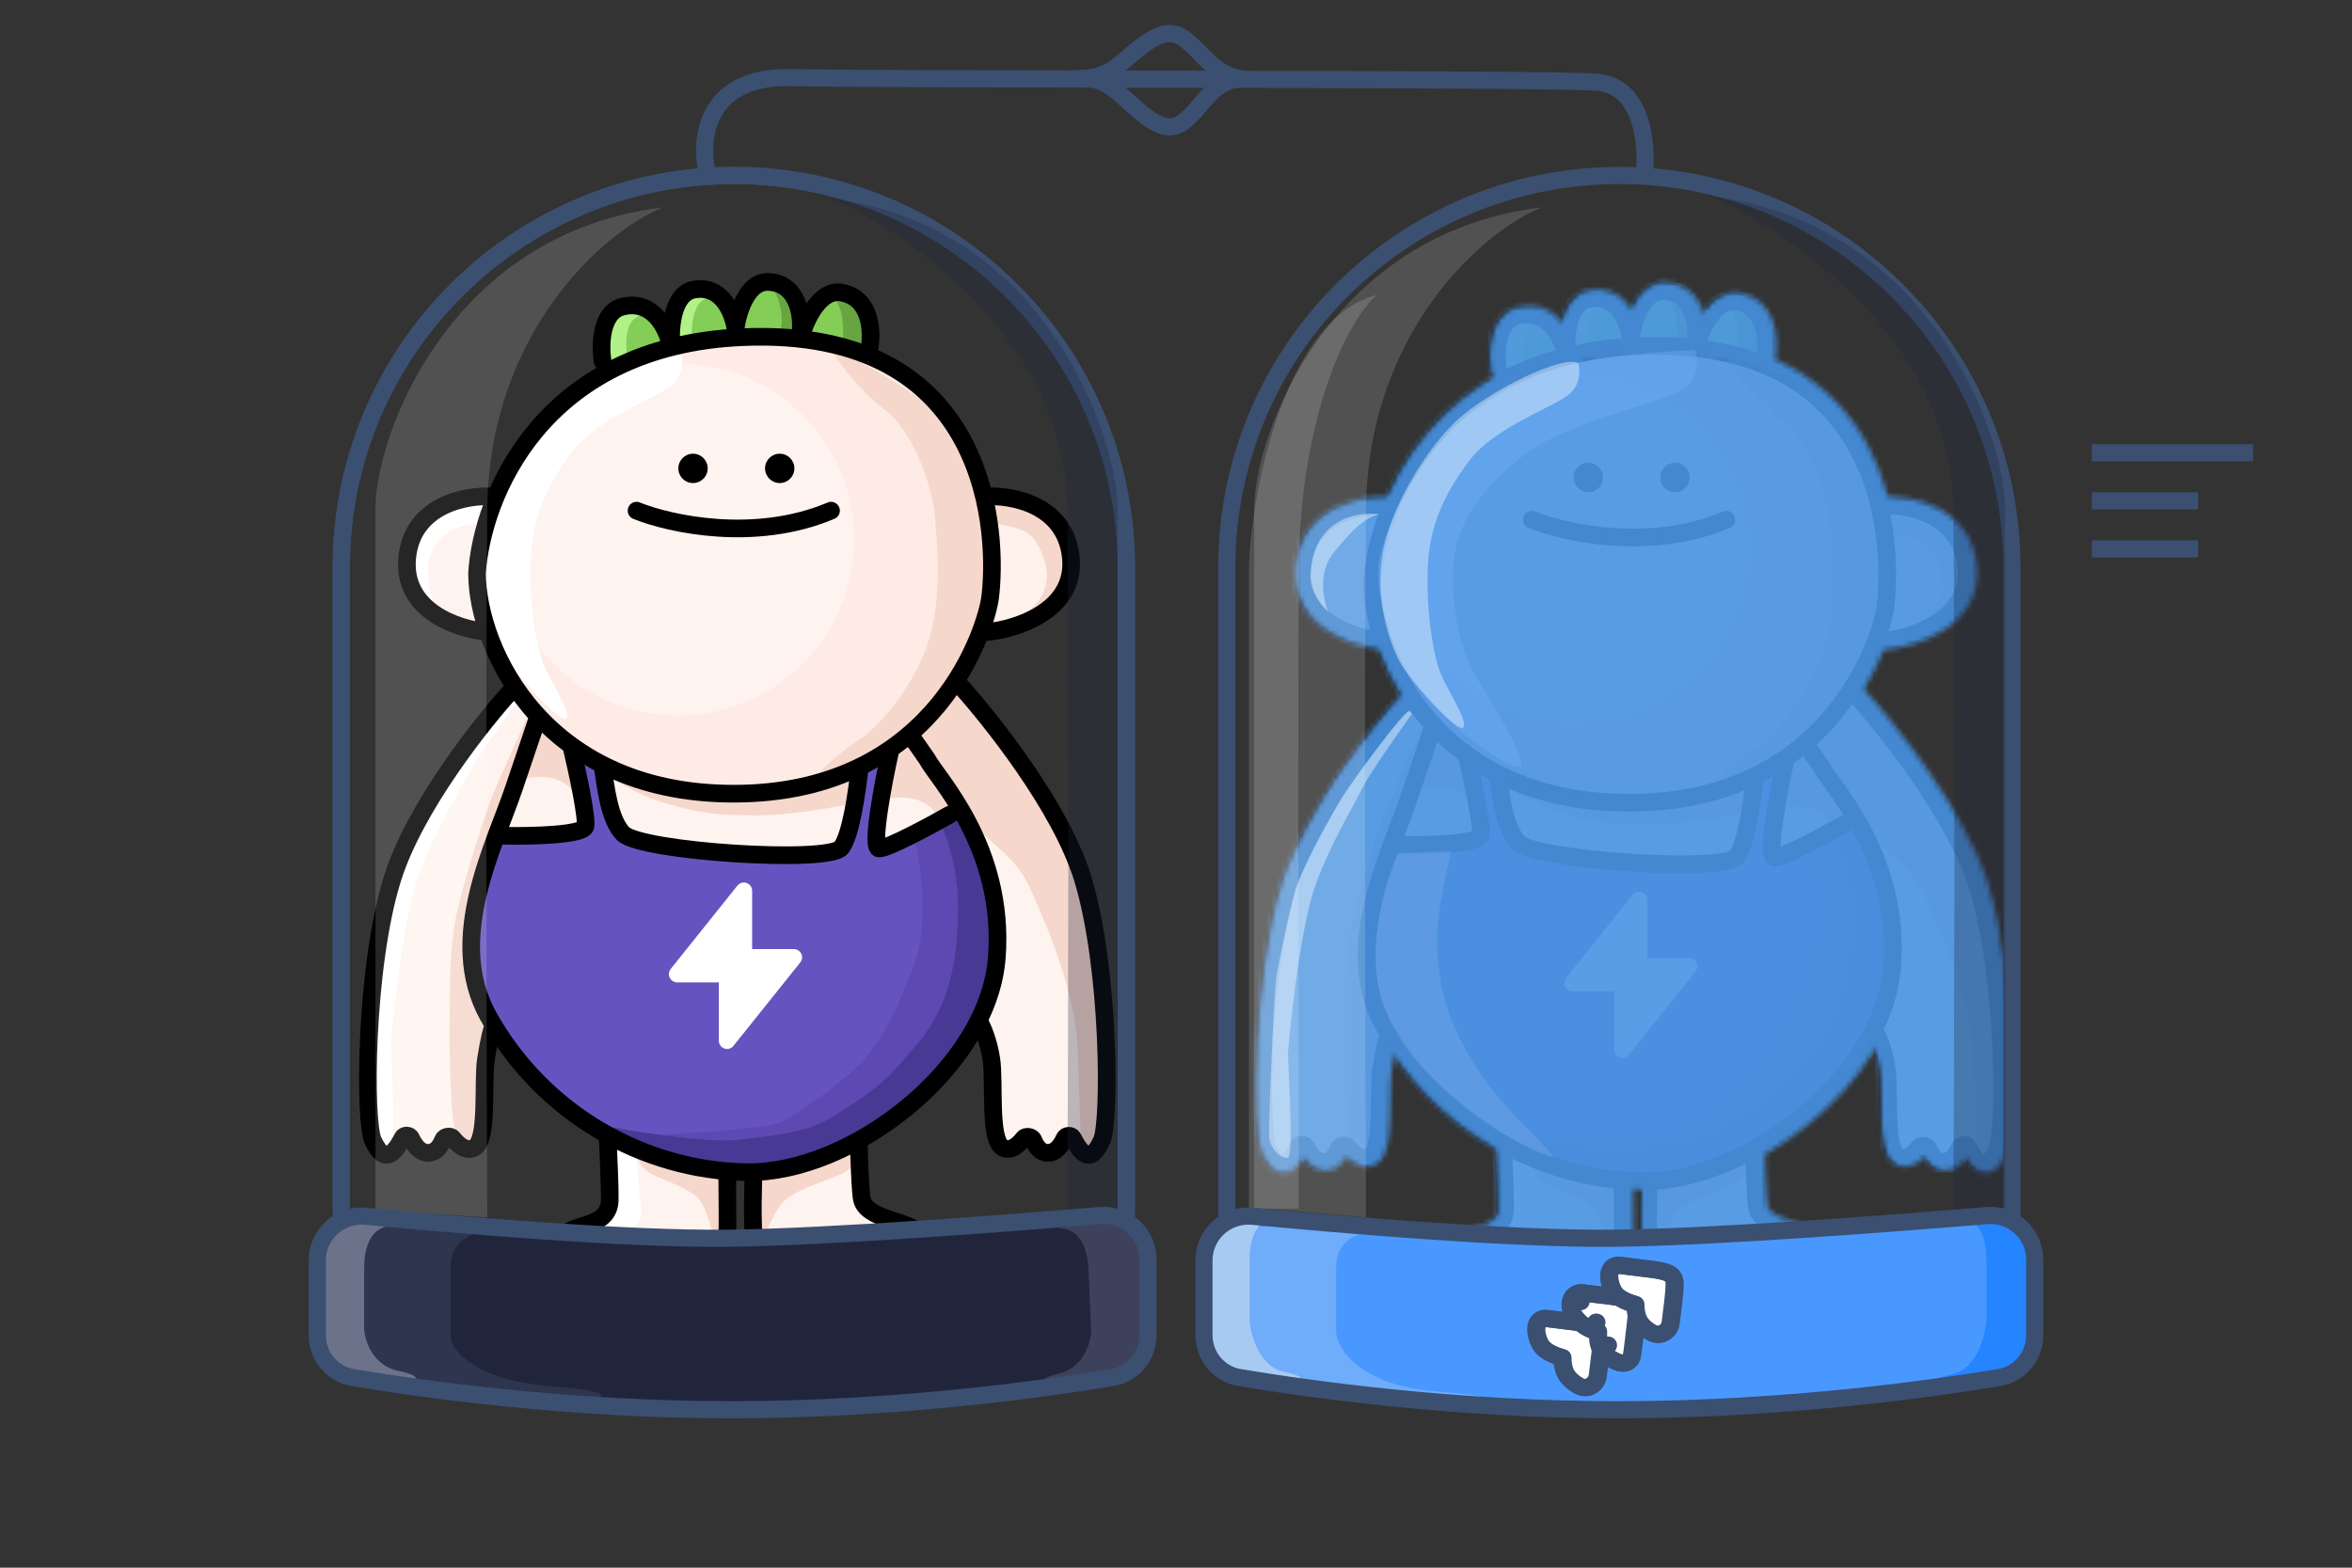 <svg width="480" height="320" viewBox="0 0 480 320" fill="none" xmlns="http://www.w3.org/2000/svg">
<rect x="0" y="0" width="480" height="320" fill="#333333" stroke="none"/>
<g opacity="0.4">
<path d="M358.576 248.007C357.944 247.297 357.557 236.458 357.491 232.707L336.369 238.037C336.402 243.367 336.448 254.56 336.369 256.692C336.27 259.357 339.132 262.713 344.561 263.207C349.989 263.701 366.671 261.726 369.237 260.443C371.803 259.16 370.323 254.817 369.237 253.238C368.151 251.658 359.366 248.895 358.576 248.007Z" fill="#FFF3EF"/>
<path d="M307.716 248.008C308.348 247.298 307.65 236.574 307.716 232.822L329.923 238.038C329.89 243.368 330.45 256.696 330.529 258.828C330.627 261.493 327.16 262.714 321.732 263.208C316.303 263.701 299.621 261.727 297.055 260.444C294.489 259.161 295.969 254.818 297.055 253.238C298.141 251.659 306.926 248.895 307.716 248.008Z" fill="#FFF3EF"/>
<path d="M313.177 244.885C313.177 242.922 312.551 238.838 312.551 237.075L307.519 234.133C307.519 237.185 308.305 243.148 308.305 244.885C308.305 247.056 307.599 249.455 306.1 250.494C304.601 251.532 302.487 252.813 299.275 254.134C296.063 255.456 295.741 258.948 296.598 260.458C297.283 261.666 300.309 262.031 301.737 262.062C303.165 262.094 302.944 260.817 302.515 259.684C301.98 258.268 302.84 256.299 305.089 255.732C307.337 255.166 310.624 253.379 312.551 251.869C314.478 250.359 313.177 247.338 313.177 244.885Z" fill="white"/>
<path d="M343.174 246.598C340.033 249.236 338.513 256.055 337.466 255.714V241.321C338.086 241.321 340.096 241.231 343.174 240.872C346.253 240.513 353.779 237.173 357.157 235.549V239.268C357.157 239.268 356.259 240.487 354.783 241.321C353.308 242.155 345.684 244.491 343.174 246.598Z" fill="#F5D7CC"/>
<path d="M325.312 246.564C327.759 249.509 329.334 259.727 330.238 259.382L330.24 241.276C329.705 241.276 327.97 241.185 325.312 240.822C322.654 240.458 314.999 236.896 312.082 235.252L313.24 239.199C313.24 239.199 314.015 240.432 315.289 241.276C316.563 242.12 323.502 244.387 325.312 246.564Z" fill="#F5D7CC"/>
<path d="M308.237 182.975C308.289 192.311 306.979 200.434 306.904 204.281C306.784 210.464 307.195 216.622 306.596 220.112C305.997 223.602 307.257 241.505 307.154 246.773C307.052 252.041 300.967 251.584 298.435 253.473C294.112 256.699 294.511 262.386 301.785 262.716C309.06 263.046 329.928 263.333 330.714 260.337C331.5 257.341 331.051 243.028 331.135 238.701C331.219 234.374 325.218 205.578 328.388 204.699C331.559 203.82 337.625 203.749 338.499 208.66C339.374 213.57 336.526 239.003 336.446 243.142C336.365 247.281 335.918 257.812 338.045 260.677C340.173 263.541 364.38 262.834 367.091 262.012C371.076 260.803 371.677 256.364 370.273 253.702C368.869 251.04 359.496 250.94 358.61 246.62C357.724 242.301 357.509 202.752 357.487 198.76C357.451 192.276 356.557 186.351 355.212 180.678" stroke="black" stroke-width="3.602" stroke-linecap="round"/>
<path d="M270.198 164.785C272.808 161.757 282.773 148.033 287.429 141.549L290.912 146.609L292.331 148.622C291.17 150.529 287.043 169.584 285.5 171.626C283.572 174.179 279.578 186.943 278.75 194.09C278.088 199.809 281.505 208.524 283.296 212.167C281.897 215.401 281.373 225.017 281.46 228.251C281.547 231.485 280.324 235.507 278.75 236.293C277.177 237.08 275.691 234.632 274.03 234.195C272.369 233.758 271.669 236.818 270.198 237.255C268.726 237.692 267.474 235.507 265.987 234.195C264.501 232.884 263.54 235.507 262.578 236.818C261.617 238.129 260.305 237.342 259.344 235.507C258.382 233.671 257.796 224.442 257.796 219.481C257.796 214.521 259.493 194.679 260.799 188.282C262.104 181.886 266.934 168.571 270.198 164.785Z" fill="#FFF3EF"/>
<path d="M287.798 145.721L286.065 142.815C285.436 141.759 273.768 156.833 271.989 159.736C270.209 162.639 265.152 173.127 264.029 176.967C262.905 180.806 260.845 195.228 260.189 199.067C259.534 202.907 258.544 229.524 258.638 231.959C258.731 234.394 260.98 236.547 262.478 236.36C263.677 236.21 262.588 218.673 262.478 214.955C263.095 208.166 264.596 193.51 267.14 183.813C269.338 175.434 275.539 165.139 277.596 161.025C279.242 157.733 285.083 149.451 287.798 145.721Z" fill="white"/>
<path d="M283.445 163.711C284.769 160.51 288.504 152.26 290.206 148.535L291.444 149.442C289.094 156.423 283.93 171.353 282.078 175.226C279.763 180.067 278.605 191.013 278.289 196.696C277.974 202.379 283.445 210.798 282.394 212.271C281.342 213.745 281.236 224.269 280.499 227.321C279.763 230.373 280.184 235.529 277.868 235.845C275.553 236.161 275.996 233.53 275.343 231.109C274.69 228.689 274.341 214.341 274.479 210.064C274.617 205.787 274.203 195.855 275.996 187.991C277.789 180.128 281.79 167.712 283.445 163.711Z" fill="#F5D7CC"/>
<path d="M287.569 142.258C281.233 149.137 267.415 166.536 262.837 181.099C257.114 199.303 257.038 230.917 258.844 234.664C260.441 237.975 262.168 239.384 264.902 234.075C265.228 233.443 266.32 233.527 266.61 234.175C267.291 235.694 268.426 237.181 270.09 237.181C271.636 237.181 272.593 235.897 273.142 234.497C273.41 233.814 274.675 233.599 275.124 234.179C276.282 235.673 277.874 236.936 279.46 236.15C282.458 234.664 281.147 222.744 281.896 218.03C282.496 214.259 283.097 211.611 283.659 210.678" stroke="black" stroke-width="3.602" stroke-linecap="round"/>
<path d="M397.324 167.319C394.185 160.592 383.215 146.95 378.123 140.971L369.015 151.587L374.651 162.577C377.569 166.815 383.655 178.473 384.655 181.196C385.906 184.6 386.67 191.756 386.392 195.716C386.17 198.884 383.891 206.994 382.779 210.653L385.211 219.06C385.512 224.34 386.406 235.15 387.573 236.15C389.032 237.401 390.838 234.136 392.436 233.232C394.034 232.329 394.451 236.359 396.744 237.262C399.036 238.165 400.078 234.136 401.051 233.232C402.024 232.329 403.483 237.123 405.011 237.262C406.54 237.401 407.843 232.911 408.045 230.888C408.247 228.864 407.695 211.746 407.275 200.534C406.854 189.322 401.248 175.728 397.324 167.319Z" fill="#FFF3EF"/>
<path fill-rule="evenodd" clip-rule="evenodd" d="M377.719 140.314C382.811 146.294 393.78 159.935 396.92 166.663C400.844 175.071 406.45 188.666 406.87 199.878C407.291 211.09 407.843 228.208 407.641 230.232C407.439 232.255 406.135 236.745 404.607 236.606C404.166 236.566 403.732 236.139 403.313 235.573C403.148 229.452 402.889 221.888 402.667 215.969C402.246 204.757 396.64 191.162 392.716 182.753C390.778 178.6 388.048 176.214 385.045 173.59C383.184 171.963 381.217 170.245 379.269 167.957L377.825 167.866C376.486 165.473 375.198 163.302 374.246 161.921L368.611 150.931L377.719 140.314Z" fill="#F5D7CC"/>
<path d="M378.583 141.693C384.776 148.573 399.181 166.533 403.656 181.097C409.249 199.3 409.324 230.914 407.558 234.661C406.003 237.961 404.322 239.371 401.665 234.128C401.342 233.491 400.235 233.572 399.944 234.225C399.276 235.725 398.174 237.179 396.567 237.179C395.076 237.179 394.145 235.929 393.605 234.55C393.336 233.864 392.051 233.65 391.602 234.234C390.474 235.703 388.938 236.923 387.408 236.147C384.478 234.661 385.76 222.741 385.027 218.027C384.441 214.256 383.196 211.447 382.646 210.514" stroke="black" stroke-width="3.602" stroke-linecap="round"/>
<path d="M292.704 148.818L284.629 171.548C286.722 176.034 315.284 183.51 335.321 181.416C351.351 179.741 370.91 171.148 378.686 167.061L368.517 152.108C364.679 155.248 352.487 161.977 334.424 163.771C316.36 165.566 299.084 154.55 292.704 148.818Z" fill="#FFF3EF"/>
<path d="M316.565 165.191C313.364 164.123 308.727 161.466 306.809 160.271C303.51 158.353 317.148 162.773 321.567 163.357C325.986 163.94 337.325 163.69 342.078 163.357C345.879 163.09 353.834 160.466 357.335 159.188C357.446 159.743 360.18 166.053 356.737 166.053C355.07 166.053 352.65 166.806 345.579 167.692C340 168.391 337.659 168.359 331.906 168.192C326.153 168.025 320.567 166.525 316.565 165.191Z" fill="#F5D7CC"/>
<path d="M362.48 165.131C360.075 165.673 364.717 153.419 367.872 153.419L370.794 152.457L373.074 156.921C374.593 159.917 377.611 166.009 377.535 166.407C377.441 166.904 374.756 170.846 374.411 169.527C373.795 167.171 370.794 163.256 362.48 165.131Z" fill="#F5D7CC"/>
<path d="M289.018 160.889C286.722 161.407 291.153 149.712 294.164 149.712L296.953 148.794L299.129 153.054C300.578 155.914 303.458 161.728 303.386 162.107C303.296 162.582 300.734 166.344 300.405 165.085C299.817 162.836 296.953 159.1 289.018 160.889Z" fill="#F5D7CC"/>
<path d="M359.188 234.039C354.048 237.505 340.942 239.97 334.96 240.78C334.912 240.786 334.864 240.788 334.815 240.784C290.991 237.725 279.537 205.743 279.15 195.296C278.849 187.17 282.928 177.104 285.181 172.722C285.299 172.493 285.531 172.348 285.788 172.339C289.874 172.19 297.804 171.841 299.905 171.518C302.624 171.099 302.101 167.895 301.578 165.14C301.219 163.247 300.525 159.044 300.094 156.379C300.008 155.845 300.519 155.412 301.033 155.583L303.872 156.53C304.132 156.617 304.32 156.84 304.358 157.111C304.847 160.517 305.925 167.13 306.806 169.531C307.719 172.021 313.306 174.054 316.047 174.777C316.09 174.788 316.131 174.795 316.175 174.798C323.974 175.346 340.672 176.474 345.593 176.64C350.46 176.805 353.829 175.515 354.957 174.822C354.989 174.803 355.015 174.783 355.043 174.758C357.217 172.749 358.654 162.971 359.146 157.921C359.171 157.665 359.329 157.442 359.564 157.334L362.905 155.802C363.442 155.556 364.033 156.025 363.915 156.605C363.4 159.132 362.62 163.116 362.188 165.871C361.749 168.668 361.891 171.919 362.077 173.834C362.124 174.314 362.629 174.592 363.068 174.392L377.212 167.941C377.492 167.814 377.825 167.877 378.019 168.116C379.769 170.262 382.626 175.774 384.986 183.193C388.136 193.092 385.436 205.242 381.837 211.991C378.237 218.741 365.638 229.69 359.188 234.039Z" fill="#6554C0"/>
<path d="M369.271 172.941L375.965 169.996L379.019 176.636L382.073 183.277C381.947 189.617 381.282 203.24 379.624 207.006C377.553 211.714 371.338 224.144 362.11 229.417C352.882 234.69 336.499 238.269 328.401 238.269C320.303 238.269 308.437 233.749 310.509 233.749C312.58 233.749 338.759 232.619 342.149 230.924C345.539 229.229 355.143 222.449 358.721 218.494C362.299 214.539 365.312 209.266 369.271 198.72C372.438 190.283 370.591 178.019 369.271 172.941Z" fill="#5D49B1"/>
<path d="M378.223 186.511C378.222 179.183 375.939 172.452 374.631 169.835C374.058 168.588 377.469 167.51 378.223 167.426C378.977 167.342 380.557 170.022 380.557 170.441C380.557 170.86 385.259 182.251 385.845 185.769C386.432 189.287 386.683 197.58 385.845 201.014C385.008 204.448 383.584 210.228 378.726 216.301C373.867 222.374 367.25 229.242 363.313 231.503C359.377 233.765 349.409 239.712 338.771 240.549C328.134 241.387 321.182 239.042 318.417 238.153C315.653 237.265 302.345 230.666 305.528 231.503C308.711 232.341 326.659 235.263 333.179 234.53C342.701 233.459 347.848 232.791 352.832 229.711C363.709 222.989 364.605 221.074 369.988 214.835C377.342 206.311 378.224 195.671 378.223 186.511Z" fill="#483994"/>
<path d="M292.462 148.359L287.649 162.593C283.75 174.289 273.567 193.42 282.36 209.247C293.351 229.032 313.92 240.808 335.118 241.122C356.315 241.436 384.421 219.925 386.149 197.314C387.869 174.795 373.838 160.557 371.977 156.893C371.96 156.861 371.944 156.834 371.924 156.804L368.395 151.741" stroke="black" stroke-width="3.602" stroke-linecap="round"/>
<path d="M305.742 158.518C306.298 162.135 306.996 169.146 309.89 172.039C313.506 175.655 351.923 178.205 354.427 174.867C356.43 172.196 357.615 163.34 358.171 158.518M364.49 154.74C363.007 161.324 360.373 175.05 362.153 175.05C363.934 175.05 372.54 170.413 376.62 168.095" stroke="black" stroke-width="3.602" stroke-linecap="round"/>
<path d="M299.462 154.824C300.53 159.312 302.571 168.737 302.186 170.532C301.802 172.328 291.02 172.563 285.677 172.456" stroke="black" stroke-width="3.602" stroke-linecap="round"/>
<path fill-rule="evenodd" clip-rule="evenodd" d="M333.251 182.565C333.564 182.211 334.006 181.977 334.516 181.977C335.454 181.977 336.215 182.738 336.215 183.676V195.572H344.712C345.65 195.572 346.412 196.333 346.412 197.271C346.412 197.611 346.286 197.914 346.119 198.189L346.027 198.301C346.011 198.323 345.996 198.345 345.98 198.366C345.946 198.415 345.913 198.463 345.868 198.505L332.497 215.204C332.418 215.316 332.208 215.544 332.208 215.544C331.912 215.795 331.538 215.965 331.117 215.965C330.179 215.965 329.417 215.204 329.417 214.266V202.37H321.182C321.124 202.381 321.07 202.377 321.013 202.374C320.983 202.372 320.953 202.37 320.92 202.37C319.982 202.37 319.221 201.608 319.221 200.67C319.221 200.269 319.38 199.919 319.605 199.617C319.605 199.617 319.717 199.474 319.727 199.464L333.251 182.565Z" fill="white"/>
<path d="M300.196 83.752C292.898 88.816 283.994 103.034 281.087 113.904C280.52 117.815 280.987 127.567 285.891 138.045C294.6 156.654 315.967 161.703 329.418 163.247C342.869 164.79 359.877 157.844 365.907 153.831C371.937 149.818 385.233 131.758 385.233 119.255C385.233 106.752 381.059 94.403 373.637 84.678C366.216 74.954 344.106 71.095 334.984 71.404C325.862 71.713 309.319 77.424 300.196 83.752Z" fill="#FFEBE5"/>
<ellipse opacity="0.4" cx="321.053" cy="111.969" rx="35.974" ry="35.914" fill="white"/>
<path d="M363.176 85.388C358.374 81.79 354.641 76.823 353.375 74.789C349.928 70.224 372.942 83.375 376.153 88.384C379.363 93.394 382.349 100.622 383.444 110.775C384.539 120.927 383.045 128.488 380.369 133.644C377.693 138.801 370.665 149.376 367.098 152.563C363.532 155.75 355.514 160.376 351.04 160.93C346.566 161.484 353.99 155.545 358.129 152.787C362.267 150.028 368.214 142.952 371.402 134.998C375.248 125.401 373.984 113.814 373.549 107.629C373.113 101.444 369.178 89.886 363.176 85.388Z" fill="#F5D7CC"/>
<path d="M319.778 80.571C322.281 78.541 322.124 75.432 321.733 74.131C319.029 72.264 303.622 79.556 296.893 85.869C290.883 91.508 283.838 102.73 281.913 112.342C279.987 121.954 283.218 131.36 285.358 135.205C287.497 139.049 297.479 150.115 298.335 148.407C299.19 146.698 294.484 140.29 293.2 136.232C291.916 132.173 290.65 123.899 291.041 115.507C291.432 107.115 294.56 100.479 299.643 93.843C304.725 87.208 316.65 83.109 319.778 80.571Z" fill="white"/>
<path d="M340.217 58.752C335.058 58.539 333.654 66.066 333.565 69.59L346.399 69.59C346.488 66.066 345.376 58.966 340.217 58.752Z" fill="#84CD56"/>
<path d="M341.981 69.487C342.882 65.709 341.304 61.533 339.977 60.371C345.366 61.251 346.239 67.828 345.848 70.345L341.981 69.487Z" fill="#68A541"/>
<path d="M325.391 60.366C320.251 60.848 319.872 68.496 320.258 71.999L332.975 70.273C332.589 66.769 330.532 59.883 325.391 60.366Z" fill="#B1F188"/>
<path d="M327.716 62.522C323.836 62.867 323.645 69.332 323.98 72.301L333.573 70.999C333.238 68.03 331.597 62.178 327.716 62.522Z" fill="#84CD56"/>
<path d="M310.295 64.13C305.254 65.249 305.831 72.884 306.65 76.312L319.053 73.016C318.234 69.588 315.335 63.011 310.295 64.13Z" fill="#B1F188"/>
<path d="M313.575 66.241C309.765 67.07 310.348 73.391 311.036 76.24L320.4 73.751C319.713 70.902 317.385 65.412 313.575 66.241Z" fill="#84CD56"/>
<path d="M355.768 62.028C360.072 62.449 359.979 69.494 359.394 72.963L346.996 70.215C348.126 67.31 351.464 61.607 355.768 62.028Z" fill="#68A541"/>
<path d="M351.54 62.184C355.094 62.605 355.017 69.65 354.534 73.12L344.297 70.371C345.231 67.467 347.986 61.763 351.54 62.184Z" fill="#84CD56"/>
<path d="M305.687 75.583C305.189 72.322 305.306 65.529 309.763 64.442C315.334 63.083 318.323 67.702 319.41 71.643" stroke="black" stroke-width="3.602" stroke-linecap="round"/>
<path d="M319.723 71.837C319.48 68.552 320.052 61.782 324.286 60.981C329.579 59.981 332.055 64.78 332.801 68.781" stroke="black" stroke-width="3.602" stroke-linecap="round"/>
<path d="M332.806 69.2C333.191 65.928 335.038 59.39 339.347 59.408C344.734 59.43 346.419 64.81 346.133 69.199" stroke="black" stroke-width="3.602" stroke-linecap="round"/>
<path d="M346.326 70.177C347.215 67.004 350.073 60.84 354.399 61.57C359.806 62.483 360.964 68.166 360.151 73.195" stroke="black" stroke-width="3.602" stroke-linecap="round"/>
<path d="M396.899 107.185C394.696 104.515 387.302 103.402 383.88 103.18C384.27 105.934 385.099 112.543 385.299 116.949C385.5 121.356 383.936 127.798 383.129 130.469C384.576 130.441 388.303 130.102 391.642 128.967C395.814 127.548 399.319 124.627 400.571 120.204C401.823 115.781 399.653 110.524 396.899 107.185Z" fill="#F5D7CC"/>
<path d="M393.521 111.627C391.97 109.615 386.765 108.777 384.356 108.609C384.63 110.684 385.214 115.663 385.355 118.983C385.496 122.302 384.395 127.156 383.827 129.168C384.846 129.147 387.47 128.891 389.82 128.036C392.758 126.967 395.225 124.767 396.107 121.435C396.988 118.103 395.46 114.142 393.521 111.627Z" fill="#FFF1EC"/>
<path d="M269.733 107.185C271.937 104.515 279.331 103.402 282.752 103.18C282.363 105.934 281.534 112.543 281.333 116.949C281.133 121.356 282.697 127.798 283.503 130.469C282.057 130.441 278.329 130.102 274.991 128.967C270.818 127.548 267.313 124.627 266.061 120.204C264.81 115.781 266.979 110.524 269.733 107.185Z" fill="#FFF1EC"/>
<path d="M270.741 107.147C272.969 105.007 280.083 103.749 283.361 103.387L284.411 103.61L282.981 108.722C281.154 108.722 278.671 108.655 276.722 109.391C274.285 110.311 272.906 111.071 271.327 113.571C269.747 116.071 270.14 117.169 270.14 119.766C270.14 122.667 272.309 126.958 270.741 126.206C269.174 125.454 266.913 120.104 266.478 117.931C266.043 115.757 267.957 109.823 270.741 107.147Z" fill="white"/>
<path d="M334.208 70.677C293.165 72.439 281.015 103.516 280.071 118.833C280.071 134.256 293.92 164.786 334.208 163.842C374.496 162.898 384.07 129.387 384.778 123.855C386.322 111.785 385.512 68.474 334.208 70.677Z" stroke="black" stroke-width="3.602" stroke-linecap="round"/>
<path d="M283.419 103.196C278 102.824 266.895 104.799 265.826 115.667C264.757 126.535 276.144 130.291 281.972 130.811" stroke="black" stroke-width="3.602" stroke-linecap="round"/>
<path d="M383.669 103.196C389.088 102.824 400.194 104.799 401.263 115.667C402.332 126.535 389.978 130.334 384.151 130.853" stroke="black" stroke-width="3.602" stroke-linecap="round"/>
<path d="M312.62 106.088C319.382 108.827 336.787 112.663 352.315 106.088" stroke="black" stroke-width="3.602" stroke-linecap="round"/>
<circle cx="324.147" cy="97.458" r="2.995" fill="black"/>
<circle cx="341.842" cy="97.458" r="2.995" fill="black"/>
</g>
<mask id="mask0_287_2446" style="mask-type:alpha" maskUnits="userSpaceOnUse" x="256" y="57" width="155" height="208">
<path d="M358.936 248.007C358.304 247.297 357.917 236.458 357.851 232.707L336.729 238.037C336.762 243.367 336.808 254.56 336.729 256.692C336.63 259.357 339.492 262.713 344.92 263.207C350.349 263.701 367.03 261.726 369.597 260.443C372.163 259.16 370.683 254.817 369.597 253.238C368.511 251.658 359.726 248.895 358.936 248.007Z" fill="#FFF3EF"/>
<path d="M308.076 248.008C308.708 247.298 308.01 236.574 308.076 232.822L330.283 238.038C330.25 243.368 330.81 256.696 330.889 258.828C330.987 261.493 327.52 262.714 322.091 263.208C316.663 263.701 299.981 261.727 297.415 260.444C294.849 259.161 296.329 254.818 297.415 253.238C298.501 251.659 307.286 248.895 308.076 248.008Z" fill="#FFF3EF"/>
<path d="M313.536 244.885C313.536 242.922 312.911 238.838 312.911 237.075L307.879 234.133C307.879 237.185 308.665 243.148 308.665 244.885C308.665 247.056 307.959 249.455 306.46 250.494C304.961 251.532 302.847 252.813 299.635 254.134C296.423 255.456 296.101 258.948 296.958 260.458C297.643 261.666 300.669 262.031 302.097 262.062C303.525 262.094 303.304 260.817 302.875 259.684C302.34 258.268 303.2 256.299 305.449 255.732C307.697 255.166 310.984 253.379 312.911 251.869C314.838 250.359 313.536 247.338 313.536 244.885Z" fill="white"/>
<path d="M343.534 246.598C340.392 249.236 338.873 256.055 337.826 255.714V241.321C338.445 241.321 340.455 241.231 343.534 240.872C346.612 240.513 354.138 237.173 357.516 235.549V239.268C357.516 239.268 356.618 240.487 355.143 241.321C353.668 242.155 346.043 244.491 343.534 246.598Z" fill="#F5D7CC"/>
<path d="M325.672 246.564C328.119 249.509 329.694 259.727 330.598 259.382L330.6 241.276C330.065 241.276 328.33 241.185 325.672 240.822C323.014 240.458 315.358 236.896 312.442 235.252L313.6 239.199C313.6 239.199 314.375 240.432 315.649 241.276C316.923 242.12 323.862 244.387 325.672 246.564Z" fill="#F5D7CC"/>
<path d="M308.597 182.975C308.649 192.311 307.339 200.434 307.264 204.281C307.144 210.464 307.555 216.622 306.956 220.112C306.357 223.602 307.617 241.505 307.514 246.773C307.412 252.041 301.327 251.584 298.795 253.473C294.472 256.699 294.871 262.386 302.145 262.716C309.42 263.046 330.288 263.333 331.074 260.337C331.86 257.341 331.411 243.028 331.495 238.701C331.579 234.374 325.578 205.578 328.748 204.699C331.919 203.82 337.985 203.749 338.859 208.66C339.734 213.57 336.886 239.003 336.806 243.142C336.725 247.281 336.278 257.812 338.405 260.677C340.532 263.541 364.74 262.834 367.451 262.012C371.436 260.803 372.036 256.364 370.633 253.702C369.229 251.04 359.856 250.94 358.97 246.62C358.084 242.301 357.869 202.752 357.847 198.76C357.81 192.276 356.916 186.351 355.571 180.678" stroke="black" stroke-width="3.602" stroke-linecap="round"/>
<path d="M270.558 164.785C273.169 161.757 283.133 148.033 287.789 141.549L291.272 146.609L292.691 148.622C291.53 150.529 287.403 169.584 285.86 171.626C283.932 174.179 279.938 186.943 279.11 194.09C278.448 199.809 281.865 208.524 283.656 212.167C282.257 215.401 281.733 225.017 281.82 228.251C281.907 231.485 280.684 235.507 279.11 236.293C277.537 237.08 276.051 234.632 274.39 234.195C272.729 233.758 272.03 236.818 270.558 237.255C269.086 237.692 267.834 235.507 266.347 234.195C264.861 232.884 263.9 235.507 262.938 236.818C261.977 238.129 260.665 237.342 259.704 235.507C258.742 233.671 258.156 224.442 258.156 219.481C258.156 214.521 259.853 194.679 261.159 188.282C262.464 181.886 267.294 168.571 270.558 164.785Z" fill="#FFF3EF"/>
<path d="M288.158 145.721L286.425 142.815C285.796 141.759 274.128 156.833 272.349 159.736C270.569 162.639 265.512 173.127 264.389 176.967C263.265 180.806 261.205 195.228 260.549 199.067C259.894 202.907 258.904 229.524 258.998 231.959C259.091 234.394 261.34 236.547 262.838 236.36C264.037 236.21 262.948 218.673 262.838 214.955C263.455 208.166 264.956 193.51 267.5 183.813C269.698 175.434 275.899 165.139 277.956 161.025C279.602 157.733 285.443 149.451 288.158 145.721Z" fill="white"/>
<path d="M283.805 163.711C285.129 160.51 288.864 152.26 290.566 148.535L291.804 149.442C289.454 156.423 284.29 171.353 282.438 175.226C280.123 180.067 278.965 191.013 278.649 196.696C278.334 202.379 283.805 210.798 282.754 212.271C281.702 213.745 281.596 224.269 280.859 227.321C280.123 230.373 280.544 235.529 278.228 235.845C275.913 236.161 276.356 233.53 275.703 231.109C275.05 228.689 274.701 214.341 274.839 210.064C274.977 205.787 274.563 195.855 276.356 187.991C278.149 180.128 282.15 167.712 283.805 163.711Z" fill="#F5D7CC"/>
<path d="M287.929 142.258C281.592 149.137 267.775 166.536 263.196 181.099C257.474 199.303 257.397 230.917 259.204 234.664C260.8 237.975 262.527 239.384 265.262 234.075C265.587 233.443 266.679 233.527 266.97 234.175C267.651 235.694 268.786 237.181 270.449 237.181C271.995 237.181 272.953 235.897 273.502 234.497C273.769 233.814 275.034 233.599 275.483 234.179C276.642 235.673 278.233 236.936 279.819 236.15C282.818 234.664 281.506 222.744 282.256 218.03C282.855 214.259 283.457 211.611 284.019 210.678" stroke="black" stroke-width="3.602" stroke-linecap="round"/>
<path d="M397.683 167.319C394.544 160.592 383.574 146.95 378.482 140.971L369.374 151.587L375.01 162.577C377.928 166.815 384.014 178.473 385.014 181.196C386.265 184.6 387.029 191.756 386.751 195.716C386.529 198.884 384.25 206.994 383.138 210.653L385.57 219.06C385.871 224.34 386.765 235.15 387.932 236.15C389.391 237.401 391.197 234.136 392.795 233.232C394.393 232.329 394.81 236.359 397.103 237.262C399.395 238.165 400.437 234.136 401.41 233.232C402.383 232.329 403.842 237.123 405.37 237.262C406.899 237.401 408.202 232.911 408.404 230.888C408.607 228.864 408.054 211.746 407.634 200.534C407.213 189.322 401.607 175.728 397.683 167.319Z" fill="#FFF3EF"/>
<path fill-rule="evenodd" clip-rule="evenodd" d="M378.078 140.314C383.17 146.294 394.14 159.935 397.279 166.663C401.203 175.071 406.809 188.666 407.23 199.878C407.65 211.09 408.202 228.208 408 230.232C407.798 232.255 406.495 236.745 404.966 236.606C404.525 236.566 404.09 236.139 403.671 235.573C403.506 229.452 403.248 221.888 403.026 215.969C402.605 204.757 396.999 191.162 393.075 182.753C391.137 178.6 388.407 176.214 385.403 173.59C383.542 171.963 381.576 170.245 379.628 167.957L378.185 167.866C376.846 165.473 375.557 163.302 374.606 161.921L368.97 150.931L378.078 140.314Z" fill="#F5D7CC"/>
<path d="M378.942 141.693C385.135 148.573 399.54 166.533 404.015 181.097C409.608 199.3 409.683 230.914 407.917 234.661C406.362 237.961 404.681 239.371 402.024 234.128C401.701 233.491 400.594 233.572 400.303 234.225C399.635 235.725 398.533 237.179 396.926 237.179C395.435 237.179 394.504 235.929 393.964 234.55C393.695 233.864 392.41 233.65 391.961 234.234C390.833 235.703 389.297 236.923 387.767 236.147C384.837 234.661 386.119 222.741 385.386 218.027C384.8 214.256 383.555 211.447 383.005 210.514" stroke="black" stroke-width="3.602" stroke-linecap="round"/>
<path d="M293.064 148.818L284.989 171.548C287.082 176.034 315.643 183.51 335.681 181.416C351.711 179.741 371.27 171.148 379.045 167.061L368.877 152.108C365.039 155.248 352.847 161.977 334.784 163.771C316.72 165.566 299.444 154.55 293.064 148.818Z" fill="#FFF3EF"/>
<path d="M316.925 165.191C313.723 164.123 309.087 161.466 307.169 160.271C303.869 158.353 317.508 162.773 321.927 163.357C326.346 163.94 337.685 163.69 342.437 163.357C346.239 163.09 354.193 160.466 357.695 159.188C357.806 159.743 360.539 166.053 357.097 166.053C355.43 166.053 353.009 166.806 345.939 167.692C340.36 168.391 338.018 168.359 332.265 168.192C326.513 168.025 320.926 166.525 316.925 165.191Z" fill="#F5D7CC"/>
<path d="M362.84 165.131C360.434 165.673 365.077 153.419 368.232 153.419L371.154 152.457L373.434 156.921C374.953 159.917 377.971 166.009 377.895 166.407C377.801 166.904 375.116 170.846 374.771 169.527C374.155 167.171 371.154 163.256 362.84 165.131Z" fill="#F5D7CC"/>
<path d="M289.378 160.889C287.082 161.407 291.513 149.712 294.524 149.712L297.313 148.794L299.489 153.054C300.938 155.914 303.818 161.728 303.746 162.107C303.656 162.582 301.094 166.344 300.765 165.085C300.177 162.836 297.313 159.1 289.378 160.889Z" fill="#F5D7CC"/>
<path d="M359.548 234.039C354.408 237.505 341.302 239.97 335.32 240.78C335.272 240.786 335.223 240.788 335.175 240.784C291.351 237.725 279.897 205.743 279.51 195.296C279.209 187.17 283.288 177.104 285.541 172.722C285.659 172.493 285.89 172.348 286.148 172.339C290.234 172.19 298.164 171.841 300.265 171.518C302.983 171.099 302.461 167.895 301.938 165.14C301.579 163.247 300.885 159.044 300.454 156.379C300.367 155.845 300.879 155.412 301.392 155.583L304.232 156.53C304.492 156.617 304.679 156.84 304.718 157.111C305.207 160.517 306.285 167.13 307.165 169.531C308.078 172.021 313.665 174.054 316.407 174.777C316.45 174.788 316.49 174.795 316.535 174.798C324.334 175.346 341.032 176.474 345.953 176.64C350.82 176.805 354.189 175.515 355.317 174.822C355.348 174.803 355.375 174.783 355.402 174.758C357.577 172.749 359.014 162.971 359.505 157.921C359.53 157.665 359.689 157.442 359.924 157.334L363.264 155.802C363.802 155.556 364.393 156.025 364.275 156.605C363.76 159.132 362.98 163.116 362.548 165.871C362.109 168.668 362.251 171.919 362.437 173.834C362.484 174.314 362.989 174.592 363.428 174.392L377.572 167.941C377.852 167.814 378.185 167.877 378.379 168.116C380.128 170.262 382.986 175.774 385.346 183.193C388.496 193.092 385.796 205.242 382.196 211.991C378.597 218.741 365.997 229.69 359.548 234.039Z" fill="#6554C0"/>
<path d="M369.631 172.941L376.325 169.996L379.379 176.636L382.432 183.277C382.307 189.617 381.641 203.24 379.984 207.006C377.913 211.714 371.698 224.144 362.47 229.417C353.242 234.69 336.859 238.269 328.76 238.269C320.662 238.269 308.797 233.749 310.868 233.749C312.94 233.749 339.119 232.619 342.509 230.924C345.899 229.229 355.503 222.449 359.081 218.494C362.659 214.539 365.672 209.266 369.631 198.72C372.798 190.283 370.95 178.019 369.631 172.941Z" fill="#5D49B1"/>
<path d="M378.583 186.511C378.582 179.183 376.298 172.452 374.99 169.835C374.418 168.588 377.829 167.51 378.583 167.426C379.337 167.342 380.917 170.022 380.917 170.441C380.917 170.86 385.619 182.251 386.205 185.769C386.791 189.287 387.043 197.58 386.205 201.014C385.367 204.448 383.944 210.228 379.085 216.301C374.227 222.374 367.61 229.242 363.673 231.503C359.737 233.765 349.769 239.712 339.131 240.549C328.494 241.387 321.541 239.042 318.777 238.153C316.013 237.265 302.705 230.666 305.888 231.503C309.071 232.341 327.019 235.263 333.539 234.53C343.061 233.459 348.208 232.791 353.192 229.711C364.069 222.989 364.965 221.074 370.347 214.835C377.702 206.311 378.584 195.671 378.583 186.511Z" fill="#483994"/>
<path d="M292.821 148.359L288.008 162.593C284.11 174.289 273.926 193.42 282.719 209.247C293.711 229.032 314.28 240.808 335.478 241.122C356.675 241.436 384.781 219.925 386.508 197.314C388.229 174.795 374.198 160.557 372.337 156.893C372.32 156.861 372.304 156.834 372.283 156.804L368.754 151.741" stroke="black" stroke-width="3.602" stroke-linecap="round"/>
<path d="M306.101 158.518C306.658 162.135 307.356 169.146 310.249 172.039C313.866 175.655 352.283 178.205 354.787 174.867C356.79 172.196 357.975 163.34 358.531 158.518M364.85 154.74C363.366 161.324 360.733 175.05 362.513 175.05C364.294 175.05 372.899 170.413 376.98 168.095" stroke="black" stroke-width="3.602" stroke-linecap="round"/>
<path d="M299.821 154.824C300.89 159.312 302.931 168.737 302.546 170.532C302.162 172.328 291.38 172.563 286.037 172.456" stroke="black" stroke-width="3.602" stroke-linecap="round"/>
<path fill-rule="evenodd" clip-rule="evenodd" d="M333.611 182.565C333.923 182.211 334.365 181.977 334.875 181.977C335.813 181.977 336.574 182.738 336.574 183.676V195.572H345.072C346.01 195.572 346.771 196.333 346.771 197.271C346.771 197.611 346.645 197.914 346.479 198.189L346.387 198.301C346.37 198.323 346.355 198.345 346.34 198.366C346.306 198.415 346.272 198.463 346.227 198.505L332.856 215.204C332.778 215.316 332.567 215.544 332.567 215.544C332.272 215.795 331.898 215.965 331.476 215.965C330.538 215.965 329.777 215.204 329.777 214.266V202.37H321.541C321.483 202.381 321.43 202.377 321.373 202.374C321.343 202.372 321.312 202.37 321.28 202.37C320.342 202.37 319.58 201.608 319.58 200.67C319.58 200.269 319.74 199.919 319.964 199.617C319.964 199.617 320.076 199.474 320.087 199.464L333.611 182.565Z" fill="white"/>
<path d="M300.556 83.752C293.258 88.816 284.354 103.034 281.447 113.904C280.88 117.815 281.346 127.567 286.25 138.045C294.959 156.654 316.327 161.703 329.778 163.247C343.229 164.79 360.236 157.844 366.266 153.831C372.296 149.818 385.593 131.758 385.593 119.255C385.593 106.752 381.418 94.403 373.997 84.678C366.575 74.954 344.466 71.095 335.344 71.404C326.222 71.713 309.678 77.424 300.556 83.752Z" fill="#FFEBE5"/>
<ellipse opacity="0.4" cx="321.412" cy="111.969" rx="35.974" ry="35.914" fill="white"/>
<path d="M363.535 85.388C358.733 81.79 355.001 76.823 353.734 74.789C350.288 70.224 373.302 83.375 376.512 88.384C379.723 93.394 382.708 100.622 383.803 110.775C384.899 120.927 383.405 128.488 380.729 133.644C378.053 138.801 371.024 149.376 367.458 152.563C363.891 155.75 355.873 160.376 351.399 160.93C346.925 161.484 354.35 155.545 358.488 152.787C362.626 150.028 368.574 142.952 371.761 134.998C375.607 125.401 374.343 113.814 373.908 107.629C373.473 101.444 369.538 89.886 363.535 85.388Z" fill="#F5D7CC"/>
<path d="M320.138 80.571C322.64 78.541 322.484 75.432 322.092 74.131C319.389 72.264 303.982 79.556 297.253 85.869C291.243 91.508 284.198 102.73 282.272 112.342C280.347 121.954 283.578 131.36 285.717 135.205C287.857 139.049 297.838 150.115 298.694 148.407C299.55 146.698 294.843 140.29 293.559 136.232C292.276 132.173 291.01 123.899 291.401 115.507C291.792 107.115 294.919 100.479 300.002 93.843C305.085 87.208 317.01 83.109 320.138 80.571Z" fill="white"/>
<path d="M340.576 58.752C335.417 58.539 334.013 66.066 333.924 69.59L346.758 69.59C346.847 66.066 345.735 58.966 340.576 58.752Z" fill="#84CD56"/>
<path d="M342.34 69.487C343.241 65.709 341.663 61.533 340.336 60.371C345.725 61.251 346.598 67.828 346.207 70.345L342.34 69.487Z" fill="#68A541"/>
<path d="M325.75 60.366C320.61 60.848 320.231 68.496 320.617 71.999L333.334 70.273C332.948 66.769 330.891 59.883 325.75 60.366Z" fill="#B1F188"/>
<path d="M328.075 62.522C324.195 62.867 324.004 69.332 324.339 72.301L333.932 70.999C333.596 68.03 331.955 62.178 328.075 62.522Z" fill="#84CD56"/>
<path d="M310.654 64.13C305.613 65.249 306.19 72.884 307.009 76.312L319.412 73.016C318.593 69.588 315.694 63.011 310.654 64.13Z" fill="#B1F188"/>
<path d="M313.934 66.241C310.124 67.07 310.707 73.391 311.394 76.24L320.759 73.751C320.071 70.902 317.743 65.412 313.934 66.241Z" fill="#84CD56"/>
<path d="M356.127 62.028C360.431 62.449 360.338 69.494 359.753 72.963L347.355 70.215C348.485 67.31 351.823 61.607 356.127 62.028Z" fill="#68A541"/>
<path d="M351.899 62.184C355.453 62.605 355.376 69.65 354.893 73.12L344.656 70.371C345.59 67.467 348.345 61.763 351.899 62.184Z" fill="#84CD56"/>
<path d="M306.046 75.583C305.548 72.322 305.665 65.529 310.122 64.442C315.693 63.083 318.682 67.702 319.769 71.643" stroke="black" stroke-width="3.602" stroke-linecap="round"/>
<path d="M320.082 71.837C319.839 68.552 320.411 61.782 324.645 60.981C329.938 59.981 332.414 64.78 333.16 68.781" stroke="black" stroke-width="3.602" stroke-linecap="round"/>
<path d="M333.165 69.2C333.55 65.928 335.397 59.39 339.706 59.408C345.093 59.43 346.778 64.81 346.492 69.199" stroke="black" stroke-width="3.602" stroke-linecap="round"/>
<path d="M346.685 70.177C347.574 67.004 350.432 60.84 354.757 61.57C360.165 62.483 361.323 68.166 360.51 73.195" stroke="black" stroke-width="3.602" stroke-linecap="round"/>
<path d="M397.257 107.185C395.054 104.515 387.66 103.402 384.238 103.18C384.628 105.934 385.457 112.543 385.657 116.949C385.857 121.356 384.294 127.798 383.487 130.469C384.934 130.441 388.661 130.102 391.999 128.967C396.172 127.548 399.677 124.627 400.929 120.204C402.181 115.781 400.011 110.524 397.257 107.185Z" fill="#F5D7CC"/>
<path d="M393.879 111.627C392.328 109.615 387.122 108.777 384.714 108.609C384.988 110.684 385.571 115.663 385.712 118.983C385.853 122.302 384.753 127.156 384.185 129.168C385.203 129.147 387.827 128.891 390.178 128.036C393.115 126.967 395.583 124.767 396.464 121.435C397.345 118.103 395.818 114.142 393.879 111.627Z" fill="#FFF1EC"/>
<path d="M270.091 107.185C272.294 104.515 279.688 103.402 283.11 103.18C282.72 105.934 281.891 112.543 281.691 116.949C281.491 121.356 283.054 127.798 283.861 130.469C282.414 130.441 278.687 130.102 275.349 128.967C271.176 127.548 267.671 124.627 266.419 120.204C265.167 115.781 267.337 110.524 270.091 107.185Z" fill="#FFF1EC"/>
<path d="M271.099 107.147C273.326 105.007 280.44 103.749 283.719 103.387L284.769 103.61L283.339 108.722C281.511 108.722 279.029 108.655 277.08 109.391C274.643 110.311 273.264 111.071 271.684 113.571C270.104 116.071 270.498 117.169 270.498 119.766C270.498 122.667 272.667 126.958 271.099 126.206C269.531 125.454 267.271 120.104 266.835 117.931C266.4 115.757 268.315 109.823 271.099 107.147Z" fill="white"/>
<path d="M334.566 70.677C293.523 72.439 281.373 103.516 280.429 118.833C280.429 134.256 294.278 164.786 334.566 163.842C374.854 162.898 384.428 129.387 385.136 123.855C386.679 111.785 385.869 68.474 334.566 70.677Z" stroke="black" stroke-width="3.602" stroke-linecap="round"/>
<path d="M283.778 103.196C278.359 102.824 267.253 104.799 266.184 115.667C265.115 126.535 276.503 130.291 282.33 130.811" stroke="black" stroke-width="3.602" stroke-linecap="round"/>
<path d="M384.027 103.196C389.446 102.824 400.551 104.799 401.62 115.667C402.69 126.535 390.336 130.334 384.509 130.853" stroke="black" stroke-width="3.602" stroke-linecap="round"/>
<path d="M312.98 106.088C319.741 108.827 337.146 112.663 352.674 106.088" stroke="black" stroke-width="3.602" stroke-linecap="round"/>
<circle cx="324.506" cy="97.458" r="2.995" fill="black"/>
<circle cx="342.201" cy="97.458" r="2.995" fill="black"/>
</mask>
<g mask="url(#mask0_287_2446)">
<g style="mix-blend-mode:hard-light" opacity="0.8">
<path d="M415.518 250.064L397.265 31.624C396.992 28.362 394.246 26.159 391.048 26.856C370.187 31.405 300.377 48.592 278.05 53.767C274.032 54.698 270.798 58.105 270.181 62.183L243.773 236.9C230.422 258.812 361.879 305.472 415.518 250.064Z" fill="#4CA2FC"/>
</g>
</g>
<path d="M175.86 246.156C175.228 245.446 174.84 234.607 174.774 230.855L153.652 236.186C153.685 241.516 153.731 252.709 153.652 254.841C153.554 257.506 156.415 260.862 161.844 261.355C167.273 261.849 183.954 259.875 186.52 258.592C189.087 257.309 187.606 252.965 186.52 251.386C185.434 249.807 176.65 247.043 175.86 246.156Z" fill="#FFF3EF"/>
<path d="M124.999 246.154C125.631 245.444 124.933 234.72 124.999 230.969L147.206 236.184C147.173 241.514 147.733 254.842 147.812 256.974C147.911 259.639 144.444 260.861 139.015 261.354C133.586 261.848 116.905 259.873 114.338 258.59C111.772 257.307 113.253 252.964 114.338 251.385C115.424 249.806 124.209 247.042 124.999 246.154Z" fill="#FFF3EF"/>
<path d="M130.46 243.033C130.46 241.07 129.834 236.986 129.834 235.224L124.802 232.281C124.802 235.333 125.589 241.297 125.589 243.033C125.589 245.204 124.882 247.604 123.383 248.642C121.884 249.68 119.77 250.961 116.558 252.283C113.346 253.604 113.024 257.096 113.881 258.606C114.566 259.815 117.593 260.179 119.02 260.211C120.448 260.242 120.227 258.965 119.799 257.833C119.263 256.417 120.124 254.447 122.372 253.881C124.621 253.314 127.907 251.528 129.834 250.017C131.762 248.507 130.46 245.487 130.46 243.033Z" fill="white"/>
<path d="M160.457 244.747C157.316 247.385 155.797 254.204 154.749 253.862V239.469C155.369 239.469 157.379 239.379 160.457 239.02C163.536 238.661 171.062 235.322 174.44 233.697V237.417C174.44 237.417 173.542 238.635 172.067 239.469C170.592 240.303 162.967 242.639 160.457 244.747Z" fill="#F5D7CC"/>
<path d="M142.595 244.713C145.042 247.658 146.617 257.876 147.521 257.53L147.523 239.425C146.988 239.425 145.253 239.334 142.595 238.97C139.937 238.606 132.282 235.045 129.365 233.4L130.524 237.347C130.524 237.347 131.299 238.581 132.572 239.425C133.846 240.269 140.786 242.535 142.595 244.713Z" fill="#F5D7CC"/>
<path d="M125.52 181.124C125.572 190.459 124.262 198.583 124.187 202.429C124.067 208.612 124.478 214.77 123.879 218.26C123.281 221.75 124.54 239.653 124.438 244.921C124.335 250.189 118.25 249.733 115.719 251.622C111.395 254.848 111.794 260.535 119.069 260.864C126.343 261.194 147.212 261.482 147.998 258.486C148.784 255.49 148.334 241.177 148.418 236.849C148.503 232.522 142.501 203.727 145.672 202.847C148.842 201.968 154.908 201.898 155.783 206.808C156.657 211.719 153.81 237.151 153.729 241.29C153.649 245.429 153.201 255.961 155.328 258.825C157.456 261.69 181.663 260.982 184.374 260.16C188.359 258.952 188.96 254.513 187.556 251.85C186.153 249.188 176.78 249.088 175.893 244.769C175.007 240.45 174.793 200.9 174.77 196.908C174.734 190.424 173.84 184.499 172.495 178.826" stroke="black" stroke-width="3.602" stroke-linecap="round"/>
<path d="M87.481 162.934C90.092 159.906 100.056 146.181 104.712 139.697L108.196 144.757L109.615 146.771C108.453 148.677 104.326 167.732 102.784 169.774C100.855 172.327 96.861 185.091 96.033 192.239C95.371 197.957 98.788 206.672 100.579 210.315C99.18 213.549 98.656 223.165 98.743 226.4C98.831 229.634 97.607 233.655 96.033 234.442C94.46 235.229 92.974 232.781 91.313 232.344C89.652 231.907 88.953 234.966 87.481 235.403C86.009 235.84 84.757 233.655 83.271 232.344C81.785 231.033 80.823 233.655 79.862 234.966C78.9 236.277 77.589 235.491 76.627 233.655C75.666 231.819 75.079 222.59 75.079 217.63C75.079 212.669 76.776 192.827 78.082 186.431C79.387 180.034 84.217 166.719 87.481 162.934Z" fill="#FFF3EF"/>
<path d="M105.081 143.87L103.348 140.963C102.72 139.908 91.051 154.981 89.272 157.884C87.493 160.787 82.436 171.276 81.312 175.115C80.188 178.955 78.128 193.376 77.472 197.216C76.817 201.055 75.827 227.672 75.921 230.107C76.015 232.542 78.263 234.696 79.761 234.509C80.96 234.359 79.871 216.821 79.761 213.103C80.378 206.315 81.879 191.659 84.423 181.961C86.621 173.582 92.823 163.287 94.88 159.173C96.525 155.882 102.366 147.599 105.081 143.87Z" fill="white"/>
<path d="M100.729 161.859C102.053 158.659 105.788 150.409 107.49 146.684L108.728 147.591C106.377 154.572 101.214 169.502 99.361 173.375C97.046 178.216 95.888 189.161 95.573 194.844C95.257 200.527 100.729 208.946 99.677 210.42C98.626 211.893 98.519 222.417 97.783 225.469C97.046 228.521 97.467 233.678 95.152 233.994C92.836 234.309 93.279 231.678 92.626 229.258C91.973 226.837 91.624 212.489 91.762 208.213C91.9 203.936 91.486 194.003 93.279 186.14C95.073 178.276 99.073 165.86 100.729 161.859Z" fill="#F5D7CC"/>
<path d="M104.852 140.406C98.515 147.285 84.698 164.685 80.12 179.248C74.397 197.451 74.32 229.065 76.127 232.812C77.724 236.123 79.451 237.532 82.185 232.223C82.51 231.592 83.603 231.676 83.893 232.323C84.574 233.842 85.709 235.33 87.373 235.33C88.918 235.33 89.876 234.045 90.425 232.645C90.693 231.963 91.958 231.748 92.407 232.327C93.565 233.821 95.157 235.085 96.743 234.298C99.741 232.812 98.429 220.893 99.179 216.178C99.779 212.407 100.38 209.759 100.942 208.826" stroke="black" stroke-width="3.602" stroke-linecap="round"/>
<path d="M214.606 165.465C211.467 158.738 200.498 145.097 195.405 139.117L186.297 149.733L191.933 160.723C194.851 164.961 200.937 176.619 201.937 179.342C203.188 182.747 203.952 189.903 203.674 193.863C203.452 197.031 201.173 205.141 200.061 208.8L202.493 217.206C202.794 222.486 203.688 233.296 204.855 234.297C206.314 235.547 208.121 232.282 209.718 231.379C211.316 230.476 211.733 234.505 214.026 235.408C216.319 236.312 217.361 232.282 218.333 231.379C219.306 230.476 220.765 235.269 222.293 235.408C223.822 235.547 225.125 231.058 225.327 229.034C225.53 227.011 224.977 209.893 224.557 198.681C224.136 187.469 218.53 173.874 214.606 165.465Z" fill="#FFF3EF"/>
<path fill-rule="evenodd" clip-rule="evenodd" d="M195.001 138.461C200.094 144.441 211.063 158.082 214.202 164.809C218.126 173.218 223.732 186.812 224.153 198.024C224.573 209.236 225.126 226.355 224.923 228.378C224.721 230.402 223.418 234.891 221.889 234.752C221.449 234.712 221.014 234.285 220.595 233.719C220.43 227.598 220.171 220.034 219.949 214.115C219.529 202.903 213.923 189.309 209.998 180.9C208.06 176.746 205.33 174.361 202.327 171.736C200.466 170.11 198.5 168.391 196.552 166.103L195.108 166.013C193.769 163.62 192.48 161.449 191.529 160.067L185.893 149.077L195.001 138.461Z" fill="#F5D7CC"/>
<path d="M195.865 139.84C202.059 146.719 216.464 164.68 220.938 179.243C226.532 197.447 226.607 229.061 224.841 232.808C223.286 236.107 221.604 237.518 218.948 232.275C218.625 231.637 217.517 231.719 217.227 232.372C216.559 233.872 215.456 235.325 213.849 235.325C212.359 235.325 211.428 234.075 210.888 232.697C210.619 232.011 209.334 231.796 208.885 232.381C207.756 233.85 206.221 235.07 204.691 234.294C201.761 232.808 203.043 220.888 202.31 216.174C201.724 212.402 200.478 209.594 199.929 208.661" stroke="black" stroke-width="3.602" stroke-linecap="round"/>
<path d="M109.987 146.967L101.912 169.696C104.006 174.182 132.567 181.658 152.604 179.565C168.634 177.89 188.193 169.297 195.969 165.21L185.801 150.256C181.963 153.396 169.771 160.125 151.707 161.92C133.643 163.714 116.367 152.699 109.987 146.967Z" fill="#FFF3EF"/>
<path d="M133.848 163.339C130.647 162.272 126.01 159.615 124.092 158.42C120.793 156.502 134.431 160.921 138.85 161.505C143.269 162.089 154.608 161.839 159.361 161.505C163.163 161.238 171.117 158.614 174.619 157.336C174.73 157.892 177.463 164.201 174.021 164.201C172.353 164.201 169.933 164.954 162.863 165.84C157.283 166.54 154.942 166.507 149.189 166.341C143.436 166.174 137.85 164.673 133.848 163.339Z" fill="#F5D7CC"/>
<path d="M179.764 163.277C177.358 163.82 182 151.566 185.155 151.565L188.078 150.604L190.358 155.067C191.876 158.064 194.894 164.156 194.819 164.554C194.724 165.051 192.039 168.992 191.695 167.674C191.079 165.317 188.077 161.402 179.764 163.277Z" fill="#F5D7CC"/>
<path d="M106.302 159.04C104.006 159.557 108.436 147.863 111.447 147.862L114.236 146.945L116.412 151.204C117.861 154.064 120.742 159.878 120.67 160.258C120.58 160.732 118.017 164.494 117.688 163.235C117.1 160.987 114.236 157.25 106.302 159.04Z" fill="#F5D7CC"/>
<path d="M176.471 232.19C171.332 235.655 158.226 238.12 152.243 238.93C152.195 238.937 152.147 238.938 152.098 238.935C108.274 235.875 96.82 203.893 96.433 193.446C96.132 185.32 100.211 175.255 102.464 170.872C102.582 170.643 102.814 170.499 103.072 170.489C107.158 170.34 115.088 169.991 117.188 169.668C119.907 169.25 119.384 166.045 118.861 163.29C118.502 161.398 117.809 157.194 117.377 154.529C117.291 153.995 117.803 153.562 118.316 153.733L121.156 154.681C121.415 154.767 121.603 154.991 121.642 155.262C122.13 158.667 123.209 165.28 124.089 167.681C125.002 170.171 130.589 172.204 133.331 172.927C133.374 172.939 133.414 172.945 133.458 172.948C141.258 173.496 157.955 174.624 162.877 174.791C167.743 174.956 171.112 173.666 172.24 172.973C172.272 172.953 172.299 172.933 172.326 172.908C174.501 170.899 175.938 161.121 176.429 156.072C176.454 155.815 176.613 155.592 176.847 155.484L180.188 153.953C180.725 153.706 181.316 154.176 181.198 154.755C180.683 157.282 179.903 161.266 179.471 164.022C179.032 166.818 179.174 170.069 179.36 171.984C179.407 172.464 179.912 172.743 180.351 172.543L194.495 166.092C194.776 165.964 195.108 166.027 195.303 166.266C197.052 168.413 199.909 173.925 202.27 181.343C205.419 191.243 202.719 203.392 199.12 210.142C195.52 216.891 182.921 227.84 176.471 232.19Z" fill="#6554C0"/>
<path d="M186.554 171.09L193.248 168.145L196.302 174.785L199.356 181.425C199.23 187.766 198.565 201.388 196.908 205.155C194.836 209.863 188.621 222.292 179.393 227.566C170.165 232.839 153.782 236.417 145.684 236.417C137.586 236.417 125.72 231.897 127.792 231.897C129.863 231.897 156.042 230.767 159.432 229.072C162.822 227.377 172.426 220.597 176.004 216.643C179.582 212.688 182.596 207.415 186.554 196.868C189.721 188.431 187.874 176.167 186.554 171.09Z" fill="#5D49B1"/>
<path d="M195.506 184.659C195.506 177.331 193.222 170.6 191.914 167.984C191.342 166.737 194.752 165.658 195.506 165.574C196.26 165.49 197.841 168.171 197.841 168.59C197.841 169.008 202.542 180.4 203.129 183.918C203.715 187.436 203.966 195.728 203.129 199.162C202.291 202.597 200.867 208.376 196.009 214.449C191.151 220.522 184.534 227.39 180.597 229.652C176.66 231.913 166.692 237.86 156.055 238.698C145.417 239.535 138.465 237.19 135.701 236.302C132.937 235.414 119.629 228.814 122.812 229.652C125.994 230.489 143.942 233.411 150.463 232.678C159.985 231.607 165.131 230.94 170.115 227.86C180.992 221.138 181.888 219.222 187.271 212.984C194.626 204.459 195.507 193.82 195.506 184.659Z" fill="#483994"/>
<path d="M109.745 146.508L104.932 160.742C101.033 172.437 90.85 191.568 99.643 207.396C110.634 227.18 131.204 238.956 152.401 239.27C173.598 239.584 201.705 218.073 203.432 195.462C205.152 172.944 191.122 158.706 189.26 155.042C189.244 155.009 189.228 154.983 189.207 154.953L185.678 149.89" stroke="black" stroke-width="3.602" stroke-linecap="round"/>
<path d="M123.025 156.668C123.581 160.285 124.28 167.296 127.173 170.189C130.789 173.806 169.206 176.355 171.71 173.017C173.713 170.347 174.898 161.49 175.455 156.668M181.774 152.891C180.29 159.475 177.656 173.2 179.437 173.2C181.217 173.2 189.823 168.564 193.903 166.245" stroke="black" stroke-width="3.602" stroke-linecap="round"/>
<path d="M116.745 152.971C117.813 157.459 119.854 166.883 119.47 168.679C119.085 170.474 108.303 170.709 102.96 170.602" stroke="black" stroke-width="3.602" stroke-linecap="round"/>
<path fill-rule="evenodd" clip-rule="evenodd" d="M150.535 180.723C150.848 180.369 151.29 180.135 151.799 180.135C152.738 180.135 153.499 180.896 153.499 181.834V193.73H161.996C162.934 193.73 163.695 194.492 163.695 195.43C163.695 195.77 163.57 196.072 163.403 196.347L163.311 196.459C163.295 196.481 163.279 196.503 163.264 196.525C163.23 196.573 163.196 196.621 163.152 196.663L149.781 213.362C149.702 213.474 149.492 213.702 149.492 213.702C149.196 213.953 148.822 214.123 148.401 214.123C147.462 214.123 146.701 213.362 146.701 212.424V200.528H138.466C138.408 200.539 138.354 200.536 138.297 200.532C138.267 200.53 138.237 200.528 138.204 200.528C137.266 200.528 136.505 199.767 136.505 198.828C136.505 198.427 136.664 198.077 136.889 197.775C136.889 197.775 137.001 197.632 137.011 197.622L150.535 180.723Z" fill="white"/>
<path d="M117.48 81.903C110.182 86.966 101.277 101.185 98.371 112.055C97.803 115.965 98.27 125.717 103.174 136.196C111.883 154.805 133.25 159.853 146.702 161.397C160.153 162.941 177.16 155.994 183.19 151.981C189.22 147.968 202.516 129.908 202.516 117.405C202.516 104.902 198.342 92.553 190.921 82.829C183.499 73.104 161.39 69.246 152.268 69.554C143.145 69.863 126.602 75.574 117.48 81.903Z" fill="#FFEBE5"/>
<ellipse opacity="0.4" cx="138.336" cy="110.119" rx="35.974" ry="35.914" fill="white"/>
<path d="M180.459 83.538C175.657 79.94 171.924 74.973 170.658 72.939C167.212 68.374 190.226 81.525 193.436 86.535C196.647 91.544 199.632 98.773 200.727 108.925C201.822 119.077 200.328 126.638 197.652 131.795C194.976 136.951 187.948 147.527 184.382 150.714C180.815 153.901 172.797 158.526 168.323 159.08C163.849 159.634 171.274 153.696 175.412 150.937C179.55 148.179 185.497 141.103 188.685 133.149C192.531 123.552 191.267 111.965 190.832 105.779C190.397 99.594 186.462 88.036 180.459 83.538Z" fill="#F5D7CC"/>
<path d="M137.061 78.722C139.564 76.692 139.407 73.582 139.016 72.281C136.312 70.415 120.906 77.707 114.176 84.02C108.166 89.658 101.121 100.881 99.196 110.492C97.271 120.104 100.501 129.51 102.641 133.355C104.78 137.2 114.762 148.266 115.618 146.557C116.474 144.848 111.767 138.44 110.483 134.382C109.199 130.324 107.933 122.05 108.324 113.657C108.715 105.265 111.843 98.629 116.926 91.994C122.009 85.358 133.934 81.259 137.061 78.722Z" fill="white"/>
<path d="M157.5 56.899C152.341 56.686 150.937 64.213 150.848 67.737L163.683 67.736C163.771 64.213 162.659 57.112 157.5 56.899Z" fill="#84CD56"/>
<path d="M159.264 67.633C160.165 63.855 158.588 59.68 157.26 58.518C162.649 59.397 163.522 65.975 163.131 68.492L159.264 67.633Z" fill="#68A541"/>
<path d="M142.675 58.512C137.534 58.995 137.155 66.642 137.541 70.146L150.259 68.419C149.873 64.916 147.815 58.03 142.675 58.512Z" fill="#B1F188"/>
<path d="M144.999 60.669C141.119 61.013 140.928 67.478 141.263 70.447L150.856 69.145C150.521 66.176 148.88 60.325 144.999 60.669Z" fill="#84CD56"/>
<path d="M127.578 62.276C122.537 63.395 123.114 71.03 123.933 74.459L136.337 71.162C135.517 67.734 132.618 61.157 127.578 62.276Z" fill="#B1F188"/>
<path d="M130.858 64.388C127.048 65.217 127.631 71.537 128.319 74.386L137.683 71.897C136.996 69.049 134.668 63.559 130.858 64.388Z" fill="#84CD56"/>
<path d="M173.051 60.175C177.355 60.596 177.262 67.64 176.677 71.11L164.279 68.361C165.41 65.457 168.747 59.753 173.051 60.175Z" fill="#68A541"/>
<path d="M168.823 60.331C172.377 60.752 172.3 67.797 171.817 71.266L161.58 68.518C162.514 65.613 165.269 59.909 168.823 60.331Z" fill="#84CD56"/>
<path d="M122.97 73.73C122.472 70.469 122.589 63.675 127.046 62.588C132.617 61.229 135.606 65.849 136.693 69.789" stroke="black" stroke-width="3.602" stroke-linecap="round"/>
<path d="M137.006 69.984C136.763 66.699 137.335 59.928 141.569 59.128C146.862 58.127 149.338 62.926 150.084 66.927" stroke="black" stroke-width="3.602" stroke-linecap="round"/>
<path d="M150.089 67.347C150.474 64.075 152.321 57.536 156.631 57.554C162.017 57.577 163.702 62.956 163.417 67.346" stroke="black" stroke-width="3.602" stroke-linecap="round"/>
<path d="M163.609 68.323C164.498 65.15 167.356 58.986 171.682 59.717C177.089 60.63 178.247 66.312 177.434 71.341" stroke="black" stroke-width="3.602" stroke-linecap="round"/>
<path d="M214.183 105.332C211.979 102.661 204.586 101.549 201.164 101.326C201.553 104.08 202.383 110.69 202.583 115.096C202.783 119.502 201.22 125.945 200.413 128.615C201.859 128.588 205.587 128.248 208.925 127.113C213.098 125.695 216.603 122.774 217.855 118.351C219.106 113.928 216.937 108.67 214.183 105.332Z" fill="#F5D7CC"/>
<path d="M210.805 109.773C209.254 107.762 204.048 106.923 201.639 106.756C201.914 108.831 202.497 113.81 202.638 117.129C202.779 120.449 201.679 125.302 201.111 127.314C202.129 127.293 204.753 127.037 207.103 126.182C210.041 125.114 212.509 122.913 213.39 119.581C214.271 116.249 212.744 112.288 210.805 109.773Z" fill="#FFF1EC"/>
<path d="M87.017 105.332C89.22 102.661 96.614 101.549 100.036 101.326C99.646 104.08 98.817 110.69 98.617 115.096C98.416 119.502 99.98 125.945 100.787 128.615C99.34 128.588 95.613 128.248 92.275 127.113C88.102 125.695 84.597 122.774 83.345 118.351C82.093 113.928 84.263 108.67 87.017 105.332Z" fill="#FFF1EC"/>
<path d="M88.025 105.294C90.252 103.154 97.366 101.895 100.645 101.533L101.695 101.757L100.265 106.869C98.437 106.869 95.955 106.802 94.005 107.538C91.569 108.457 90.19 109.217 88.61 111.717C87.03 114.217 87.424 115.316 87.424 117.913C87.424 120.813 89.593 125.105 88.025 124.352C86.457 123.6 84.197 118.25 83.761 116.077C83.326 113.904 85.241 107.969 88.025 105.294Z" fill="white"/>
<path d="M151.491 68.823C110.448 70.586 98.299 101.662 97.355 116.98C97.355 132.403 111.203 162.933 151.491 161.989C191.779 161.044 201.354 127.533 202.061 122.001C203.605 109.932 202.795 66.62 151.491 68.823Z" stroke="black" stroke-width="3.602" stroke-linecap="round"/>
<path d="M100.703 101.344C95.284 100.973 84.179 102.947 83.11 113.815C82.04 124.683 93.428 128.439 99.255 128.959" stroke="black" stroke-width="3.602" stroke-linecap="round"/>
<path d="M200.952 101.344C206.371 100.973 217.477 102.947 218.546 113.815C219.615 124.683 207.261 128.482 201.434 129.002" stroke="black" stroke-width="3.602" stroke-linecap="round"/>
<path d="M129.904 104.236C136.666 106.976 154.071 110.811 169.599 104.236" stroke="black" stroke-width="3.602" stroke-linecap="round"/>
<circle cx="141.431" cy="95.607" r="2.995" fill="black"/>
<circle cx="159.126" cy="95.607" r="2.995" fill="black"/>
<path d="M410.596 248.216V115.816C410.596 71.634 374.663 35.816 330.481 35.816V35.816C286.298 35.816 250.365 71.634 250.365 115.816V249.5" stroke="#3B4F70" stroke-width="3.5"/>
<path d="M229.871 247V115.816C229.871 71.634 193.938 35.816 149.755 35.816V35.816C105.572 35.816 69.64 71.634 69.64 115.816V246.845" stroke="#3B4F70" stroke-width="3.5"/>
<path d="M229.871 250V115.816C229.871 71.634 193.938 35.816 149.755 35.816V35.816C105.572 35.816 69.64 71.634 69.64 115.816V249.5" stroke="#3B4F70" stroke-width="3.5"/>
<path opacity="0.15" d="M99.448 103.822C99.821 67.677 123.514 46.996 135.314 42.338C91.715 47.555 76.626 88.917 76.626 103.822V247L99.448 248.5C99.293 218.69 99.076 139.967 99.448 103.822Z" fill="white"/>
<path opacity="0.15" d="M278.777 103.822C279.149 67.677 302.842 46.996 314.642 42.338C271.043 47.555 255.955 88.917 255.955 103.822V246.5L278.777 248.5C278.621 218.69 278.404 139.967 278.777 103.822Z" fill="white"/>
<path opacity="0.15" d="M265.04 116.943C265.206 83.591 275.758 64.509 281.014 60.211C261.596 65.025 254.876 103.19 254.876 116.943V246.739H265.04C264.971 219.232 264.874 150.294 265.04 116.943Z" fill="white"/>
<path opacity="0.3" d="M217.829 103.822C217.456 67.677 181.188 45.158 169.388 40.5C212.987 45.717 228.076 88.917 228.076 103.822V247H217.829C217.984 217.19 218.201 139.967 217.829 103.822Z" fill="#21253C"/>
<path opacity="0.3" d="M398.65 103.822C398.266 67.677 360.88 44.658 348.717 40C393.66 45.217 409.214 88.917 409.214 103.822V246.5L398.65 247C398.81 217.19 399.034 139.967 398.65 103.822Z" fill="#21253C"/>
<path d="M253.373 253.196C254.185 249.787 258.988 248.664 261.288 248.529L307.556 252.182L345.707 252.384L400.214 249.405C405.026 249.142 409.192 252.715 409.642 257.512C410.39 265.511 411.167 274.387 411.051 275.316C410.848 276.939 408.616 279.78 407.195 280.592C405.775 281.404 381.017 286.68 344.49 288.506C307.962 290.333 258.447 282.824 256.011 280.592C253.576 278.36 252.359 257.458 253.373 253.196Z" fill="#4998FF"/>
<path d="M322.083 269.935L322.083 269.935L316.959 269.301L315.517 269.122C314.402 268.984 313.834 269.82 313.699 270.063C313.535 270.361 313.479 270.648 313.455 270.799C313.402 271.142 313.411 271.51 313.446 271.843C313.52 272.533 313.742 273.404 314.195 274.269C314.742 275.316 315.802 275.952 316.595 276.33C317.307 276.669 318.08 276.927 318.769 277.113C318.765 277.978 318.871 279.087 319.307 280.09C319.9 281.45 321.208 282.363 322.07 282.857C323.893 283.902 325.757 282.513 325.968 280.853C326.177 279.208 326.451 277.03 326.512 276.417C326.521 276.325 326.532 276.214 326.546 276.087C326.596 275.603 326.669 274.898 326.717 274.249C326.747 273.84 326.77 273.413 326.77 273.049C326.769 272.871 326.763 272.668 326.741 272.472C326.74 272.469 326.74 272.465 326.739 272.461C326.726 272.346 326.677 271.907 326.411 271.501C326.16 271.116 325.826 270.91 325.681 270.825C325.498 270.719 325.313 270.641 325.161 270.584C324.853 270.468 324.503 270.373 324.173 270.297C323.502 270.14 322.721 270.014 322.083 269.935Z" fill="white" stroke="#3B4F70" stroke-width="3.5" stroke-linecap="round" stroke-linejoin="round"/>
<path d="M322.288 269.964L322.288 269.964L317.164 269.33L315.722 269.151C314.608 269.013 314.039 269.849 313.905 270.092C313.74 270.39 313.684 270.678 313.661 270.829C313.607 271.172 313.616 271.539 313.652 271.872C313.725 272.562 313.948 273.434 314.4 274.299C314.947 275.346 316.007 275.981 316.8 276.359C317.512 276.698 318.285 276.956 318.974 277.143C318.97 278.008 319.076 279.116 319.513 280.119C320.105 281.48 321.413 282.392 322.275 282.886C324.098 283.931 325.962 282.542 326.174 280.882C326.383 279.238 326.656 277.059 326.717 276.446C326.726 276.355 326.738 276.243 326.751 276.116C326.801 275.633 326.874 274.927 326.922 274.278C326.952 273.869 326.976 273.442 326.975 273.079C326.975 272.9 326.969 272.697 326.946 272.501C326.946 272.498 326.945 272.494 326.945 272.49C326.932 272.376 326.882 271.936 326.616 271.53C326.365 271.146 326.032 270.939 325.887 270.855C325.704 270.749 325.519 270.67 325.366 270.613C325.058 270.497 324.708 270.403 324.378 270.326C323.708 270.17 322.927 270.043 322.288 269.964Z" stroke="#3B4F70" stroke-width="3.5" stroke-linecap="round" stroke-linejoin="round"/>
<path d="M321.684 264.076L322.459 265.645L321.684 264.076C320.399 264.71 320.291 266.138 320.525 267.182C320.768 268.273 321.58 269.251 322.322 269.921C323.106 270.63 324.149 271.299 325.246 271.584L325.687 269.891L325.246 271.584C325.531 271.658 325.794 271.723 326.036 271.778C326.019 272.239 326.021 272.737 326.059 273.222C326.107 273.843 326.229 274.676 326.612 275.366L328.046 274.569L326.612 275.366C327.187 276.4 328.284 277.15 329.026 277.56C329.432 277.784 329.861 277.977 330.247 278.097C330.424 278.152 330.691 278.223 330.986 278.236C331.127 278.243 331.393 278.242 331.697 278.144C332.019 278.039 332.533 277.766 332.806 277.147C332.874 276.992 332.907 276.852 332.914 276.822C332.915 276.821 332.915 276.82 332.915 276.819C332.929 276.764 332.939 276.712 332.947 276.672C332.962 276.591 332.978 276.497 332.993 276.403C333.023 276.211 333.058 275.959 333.097 275.667C333.176 275.081 333.273 274.298 333.377 273.443C333.582 271.745 333.813 269.739 333.968 268.368L333.971 268.356C333.974 268.342 333.979 268.317 333.984 268.291C334.091 267.765 334.077 267.002 333.619 266.284C333.131 265.517 332.327 265.093 331.425 264.949C330.228 264.758 325.262 264.167 322.871 263.888C322.869 263.888 322.865 263.888 322.861 263.887C322.774 263.875 322.238 263.802 321.684 264.076Z" fill="white" stroke="#3B4F70" stroke-width="3.5" stroke-linecap="round" stroke-linejoin="round"/>
<path d="M321.892 264.099L322.667 265.668L321.892 264.099C320.607 264.733 320.499 266.162 320.733 267.205C320.976 268.297 321.787 269.274 322.53 269.945C323.314 270.653 324.357 271.322 325.454 271.608L325.895 269.914L325.454 271.608C325.739 271.682 326.002 271.746 326.244 271.802C326.227 272.262 326.229 272.761 326.267 273.246C326.315 273.867 326.436 274.7 326.82 275.389L328.254 274.593L326.82 275.389C327.394 276.424 328.492 277.173 329.234 277.583C329.64 277.807 330.069 278.001 330.455 278.121C330.632 278.176 330.899 278.247 331.194 278.26C331.335 278.266 331.601 278.266 331.904 278.167C332.227 278.063 332.741 277.789 333.014 277.17C333.082 277.015 333.115 276.876 333.122 276.846C333.123 276.844 333.123 276.843 333.123 276.842C333.136 276.788 333.147 276.736 333.155 276.696C333.17 276.614 333.186 276.521 333.201 276.427C333.231 276.235 333.266 275.982 333.305 275.69C333.384 275.104 333.481 274.321 333.585 273.466C333.79 271.769 334.021 269.763 334.176 268.392L334.179 268.379C334.182 268.365 334.187 268.34 334.192 268.314C334.299 267.789 334.285 267.026 333.827 266.307C333.339 265.541 332.535 265.117 331.633 264.973C330.436 264.782 325.47 264.191 323.079 263.912C323.076 263.912 323.073 263.911 323.069 263.91C322.982 263.899 322.446 263.826 321.892 264.099Z" stroke="#3B4F70" stroke-width="3.5" stroke-linecap="round" stroke-linejoin="round"/>
<path d="M336.972 259.087L336.972 259.087L331.847 258.453L330.405 258.274C329.291 258.136 328.722 258.972 328.588 259.215C328.424 259.513 328.368 259.801 328.344 259.952C328.29 260.295 328.3 260.662 328.335 260.995C328.409 261.685 328.631 262.557 329.083 263.422C329.63 264.469 330.691 265.104 331.484 265.482C332.196 265.821 332.968 266.079 333.658 266.266C333.654 267.131 333.76 268.239 334.196 269.242C334.788 270.603 336.097 271.515 336.959 272.009C338.782 273.054 340.646 271.665 340.857 270.005C341.066 268.361 341.339 266.182 341.401 265.569C341.41 265.478 341.421 265.366 341.434 265.239C341.484 264.756 341.557 264.05 341.605 263.401C341.636 262.992 341.659 262.565 341.659 262.202C341.658 262.023 341.652 261.82 341.629 261.624C341.629 261.621 341.629 261.617 341.628 261.613C341.615 261.499 341.565 261.059 341.3 260.653C341.048 260.269 340.715 260.062 340.57 259.978C340.387 259.872 340.202 259.793 340.05 259.736C339.742 259.62 339.392 259.526 339.062 259.449C338.391 259.293 337.61 259.166 336.972 259.087Z" fill="white" stroke="#3B4F70" stroke-width="3.5" stroke-linecap="round" stroke-linejoin="round"/>
<path d="M337.177 259.111L337.177 259.111L332.053 258.476L330.611 258.298C329.496 258.16 328.928 258.996 328.793 259.239C328.629 259.536 328.573 259.824 328.549 259.975C328.496 260.318 328.505 260.685 328.54 261.019C328.614 261.709 328.836 262.58 329.289 263.445C329.836 264.492 330.896 265.128 331.689 265.505C332.401 265.845 333.174 266.102 333.863 266.289C333.859 267.154 333.965 268.262 334.402 269.266C334.994 270.626 336.302 271.538 337.164 272.032C338.987 273.077 340.851 271.688 341.062 270.029C341.272 268.384 341.545 266.206 341.606 265.592C341.615 265.501 341.627 265.39 341.64 265.263C341.69 264.779 341.763 264.074 341.811 263.424C341.841 263.016 341.865 262.588 341.864 262.225C341.864 262.047 341.858 261.844 341.835 261.648C341.834 261.645 341.834 261.641 341.834 261.637C341.821 261.522 341.771 261.083 341.505 260.676C341.254 260.292 340.92 260.085 340.776 260.001C340.593 259.895 340.407 259.817 340.255 259.759C339.947 259.644 339.597 259.549 339.267 259.472C338.596 259.316 337.815 259.19 337.177 259.111Z" stroke="#3B4F70" stroke-width="3.5" stroke-linecap="round" stroke-linejoin="round"/>
<path opacity="0.4" d="M284.423 250.698C287.499 250.62 290.595 250.927 292.901 251.163L284.423 250.698C278.509 250.848 272.671 252.421 272.671 258.667V271.5C272.671 275.5 277.801 282.762 292.901 284C308.001 285.238 304.045 285.984 300 286.5L256.181 282.348L245.708 277.751V258.667L248.404 251.44L264.589 249.611L284.423 250.698Z" fill="#A7CAF2"/>
<path d="M260.935 248.508C261.326 248.52 261.69 248.574 262.01 248.656L260.935 248.508C258.488 248.437 255.023 250.055 255.023 257.145V269.651C255.179 272.034 256.793 278.928 262.01 280C267.227 281.072 265.736 282.234 264.339 282.681L248.968 279.48L245.708 273.672V257.145L246.639 250.887L252.229 247.312L260.935 248.508Z" fill="#A7CAF2"/>
<path d="M399.488 248.508C399.098 248.52 398.733 248.574 398.413 248.656L399.488 248.508C401.935 248.437 405.4 250.055 405.4 257.145V269.651C405.245 272.034 403.63 279.428 398.413 280.5C393.196 281.572 394.687 282.734 396.084 283.181L411.455 279.48L414.716 273.672V257.145L413.784 250.887L408.195 247.312L399.488 248.508Z" fill="#2584FF"/>
<path d="M245.708 257.277C245.708 251.935 250.312 247.759 255.63 248.265C272.873 249.906 308.527 253.005 329.502 252.753C350.66 252.498 387.844 249.591 405.464 248.122C410.733 247.683 415.254 251.837 415.254 257.124V272.514C415.254 276.802 412.243 280.478 408.013 281.184C394.709 283.403 364.62 287.701 330.823 287.764C296.928 287.827 266.384 283.443 252.944 281.189C248.718 280.481 245.708 276.806 245.708 272.52V257.277Z" stroke="#3B4F70" stroke-width="3.5"/>
<path d="M72.411 253.198C73.223 249.789 78.026 248.666 80.326 248.531L126.594 252.184L164.745 252.386L223.874 248.995C228.694 248.718 232.853 252.296 233.161 257.114C233.705 265.65 234.117 275.561 234 276.5C233.797 278.123 227.654 279.782 226.234 280.594C224.813 281.406 200.055 286.682 163.528 288.508C127 290.335 77.485 282.826 75.049 280.594C72.614 278.362 71.397 257.46 72.411 253.198Z" fill="#21253C"/>
<path opacity="0.1" d="M103.698 250.698C106.773 250.62 109.869 250.927 112.175 251.163L103.698 250.698C97.784 250.848 91.945 252.421 91.945 258.667V273.108C92.395 275.86 97.069 281.672 112.168 282.91C127.268 284.149 122.954 285.49 118.909 286.006L75.455 282.348L64.982 277.751V258.667L67.678 251.44L83.864 249.611L103.698 250.698Z" fill="#A7CAF2"/>
<path opacity="0.32" d="M215.85 250.753C215.46 250.781 215.099 250.852 214.782 250.947L215.85 250.753C218.291 250.574 221.824 252.039 222.134 259.122L222.682 271.616C222.631 274.003 221.238 279.103 216.074 280.403C210.909 281.702 212.449 282.797 213.864 283.183L229.162 281.17L233.5 275.5L233.5 258.5L231.441 250.948L224.496 249.177L215.85 250.753Z" fill="#787D9D"/>
<path d="M80.228 250.196C80.618 250.207 80.982 250.262 81.303 250.344L80.228 250.196C77.781 250.125 74.316 251.742 74.316 258.832V271.338C74.471 273.721 76.086 278.755 81.303 279.827C86.519 280.899 85.029 282.061 83.632 282.508L68.26 281.167L65 275.359V258.832L65.932 252.574L71.521 249L80.228 250.196Z" fill="#6B728A"/>
<path d="M64.746 257.277C64.746 251.935 69.35 247.759 74.668 248.265C91.911 249.906 127.566 253.005 148.54 252.753C169.698 252.498 206.882 249.591 224.502 248.122C229.771 247.683 234.292 251.837 234.292 257.124V272.514C234.292 276.802 231.281 280.478 227.051 281.184C213.747 283.403 183.658 287.701 149.861 287.764C115.966 287.827 85.422 283.443 71.983 281.189C67.756 280.481 64.746 276.806 64.746 272.52V257.277Z" stroke="#3B4F70" stroke-width="3.5"/>
<path opacity="0.4" d="M288.158 145.72L287.686 145.211C287.057 144.156 275.664 159.856 273.884 162.759C272.105 165.662 265.513 177.679 264.389 181.518C263.266 185.358 261.205 195.226 260.55 199.066C259.894 202.905 258.905 229.523 258.998 231.957C259.092 234.392 261.34 236.546 262.838 236.359C264.037 236.209 262.948 218.671 262.838 214.953C263.455 208.165 264.956 193.509 267.5 183.811C269.698 175.433 275.9 165.138 277.957 161.023C279.603 157.732 285.443 149.45 288.158 145.72Z" fill="white"/>
<path opacity="0.4" d="M342.885 79.906C346.911 77.859 346.54 72.754 345.911 71.441C317.851 72.827 313.36 76.415 302.532 82.783C292.862 88.471 285.056 102.26 281.958 111.956C278.86 121.652 286.473 136.243 289.504 140.379C295.231 148.193 309.029 158.109 310.406 156.385C311.783 154.661 302.185 140.149 300.119 136.055C298.054 131.961 296.017 123.615 296.646 115.149C297.275 106.683 302.308 99.989 310.486 93.295C318.664 86.601 337.852 82.466 342.885 79.906Z" fill="#6FACFA"/>
<path opacity="0.4" d="M320.139 80.573C322.641 78.543 322.485 75.434 322.094 74.133C319.39 72.266 303.983 79.558 297.254 85.871C291.244 91.51 284.199 102.732 282.273 112.344C280.348 121.956 283.579 131.362 285.718 135.207C287.858 139.051 297.839 150.117 298.695 148.409C299.551 146.7 294.844 140.292 293.56 136.234C292.277 132.175 291.011 123.901 291.402 115.509C291.793 107.117 294.921 100.481 300.003 93.845C305.086 87.21 317.011 83.111 320.139 80.573Z" fill="white"/>
<path opacity="0.4" d="M267.484 116.937C268.132 105.913 277.056 104.355 281.437 104.954C278.369 105.939 276.574 107.442 272.289 112.652C268.862 116.821 270.051 122.572 271.074 124.926C267.693 121.777 267.272 118.288 267.484 116.937Z" fill="white"/>
<path opacity="0.1" d="M281.383 201.753C279.576 192.114 282.226 180.315 285.4 174.14L296.192 173.691C295.346 177.407 293.019 186.467 293.292 192.992C293.764 204.242 296.41 210.365 302.066 219.051C308.357 228.712 320.476 237.664 315.764 235.942C311.052 234.22 302.444 229.509 292.567 220.266C284.666 212.872 281.819 204.843 281.383 201.753Z" fill="white"/>
<path d="M144.369 35.411C142.696 28.719 143.767 15.435 161.435 15.837C183.519 16.339 320.427 15.919 326.567 16.842C336.612 18.352 336.002 32.987 335.5 36.5" stroke="#3B4F70" stroke-width="3.5"/>
<path d="M219.24 16.1C220.5 16 224.505 16.313 228.103 13.455C232.601 9.883 237.231 4.724 241.464 7.766C245.698 10.809 247.415 15.174 253.5 16.1" stroke="#3B4F70" stroke-width="3.5"/>
<path d="M220.5 16C221.76 16.047 224.505 15.724 228.103 18.792C232.601 22.627 237.231 28.164 241.464 24.898C245.698 21.633 246.915 16.947 253 15.953" stroke="#3B4F70" stroke-width="3.5"/>
<path d="M426.891 92.434H459.803" stroke="#3B4F70" stroke-width="3.5"/>
<path d="M426.891 102.238H448.599" stroke="#3B4F70" stroke-width="3.5"/>
<path d="M426.891 112.043H448.599" stroke="#3B4F70" stroke-width="3.5"/>
</svg>
